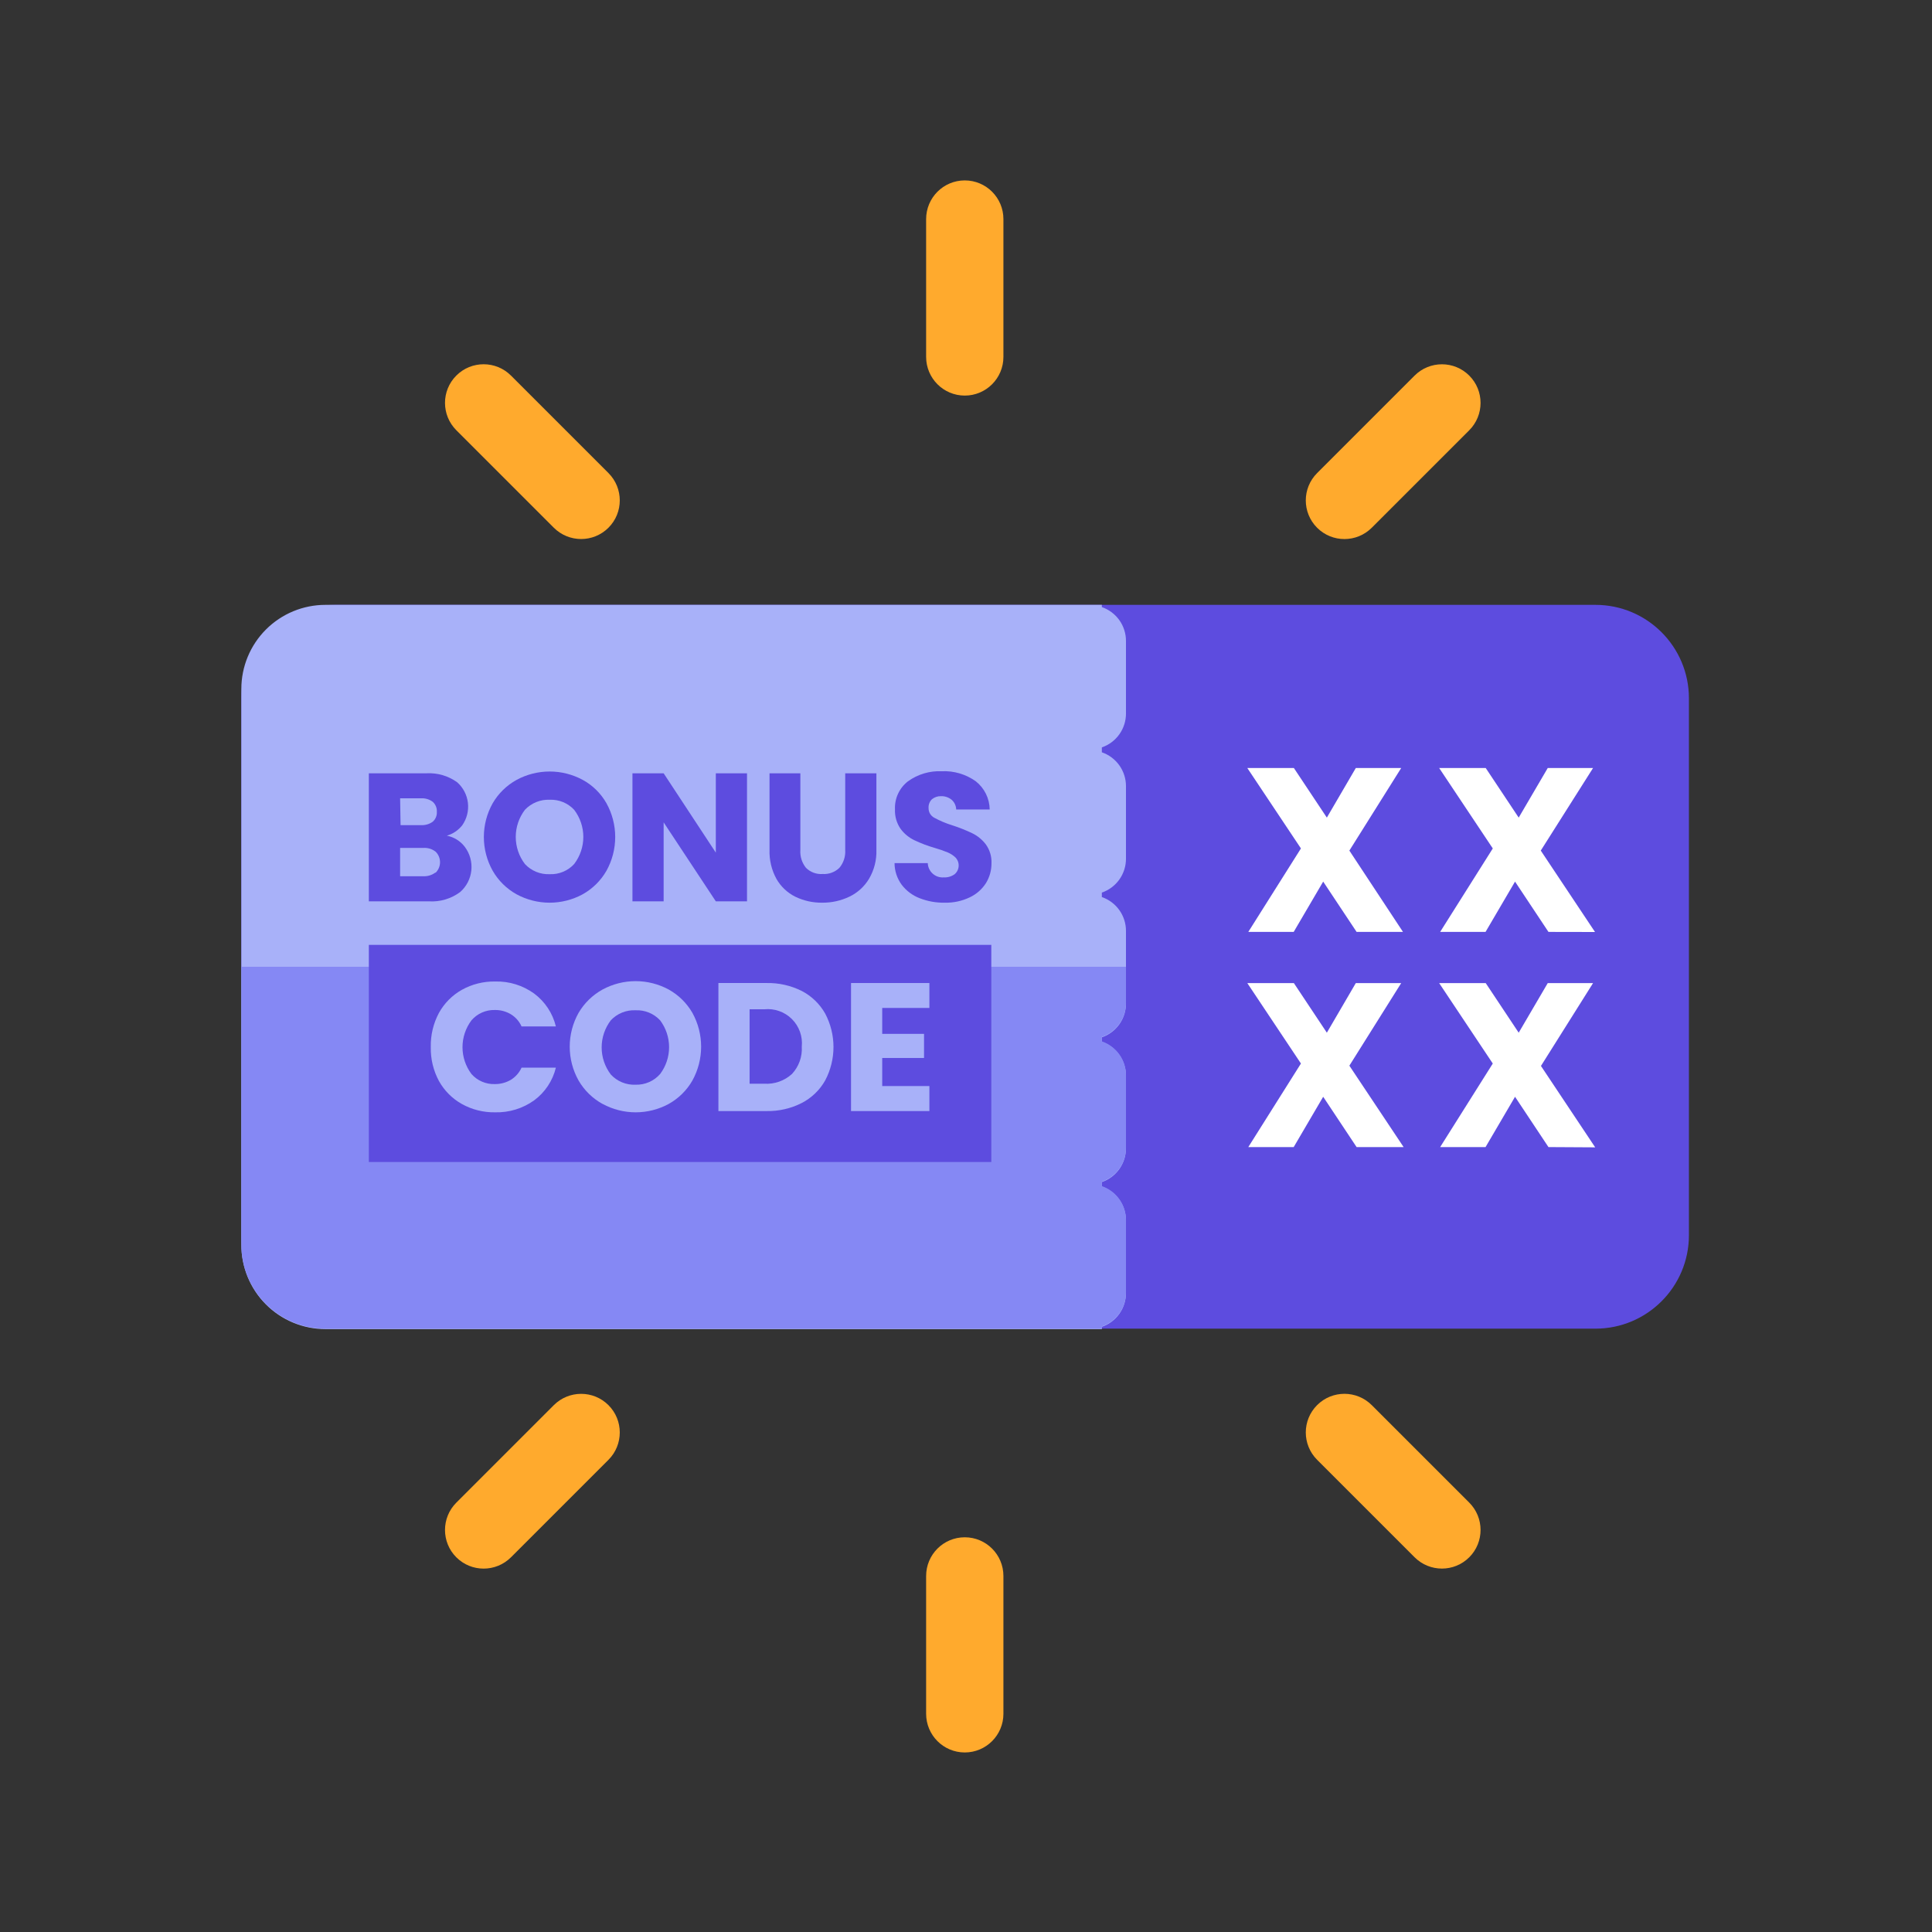 <?xml version="1.0" encoding="UTF-8"?> <svg xmlns="http://www.w3.org/2000/svg" width="1024" height="1024" viewBox="0 0 1024 1024" fill="none"><rect x="0" y="0" width="1024" height="1024" fill="#333333" stroke="none"/><g clip-path="url(#clip0_4_370)"><path d="M845.624 320.588H177.454C150.094 320.588 127.914 342.767 127.914 370.127V654.673C127.914 682.033 150.094 704.213 177.454 704.213H845.624C872.984 704.213 895.164 682.033 895.164 654.673V370.127C895.164 342.767 872.984 320.588 845.624 320.588Z" fill="#5D4CDF"></path><path d="M584.002 396.129V398.733C587.747 400.02 590.995 402.449 593.289 405.677C595.582 408.905 596.807 412.771 596.79 416.731V455.093C596.807 459.053 595.582 462.919 593.289 466.147C590.995 469.375 587.747 471.803 584.002 473.09V475.458C587.747 476.745 590.995 479.174 593.289 482.402C595.582 485.63 596.807 489.496 596.79 493.456V531.818C596.807 535.778 595.582 539.644 593.289 542.872C590.995 546.1 587.747 548.528 584.002 549.815V552.183C587.747 553.47 590.995 555.899 593.289 559.127C595.582 562.355 596.807 566.221 596.79 570.181V608.543C596.807 612.503 595.582 616.369 593.289 619.597C590.995 622.825 587.747 625.253 584.002 626.54V628.908C587.747 630.195 590.995 632.624 593.289 635.852C595.582 639.08 596.807 642.946 596.79 646.906V685.268C596.807 689.228 595.582 693.094 593.289 696.322C590.995 699.55 587.747 701.978 584.002 703.265V704.449H172.481C166.609 704.45 160.794 703.289 155.372 701.034C149.949 698.78 145.026 695.476 140.884 691.312C136.742 687.149 133.465 682.208 131.239 676.774C129.013 671.339 127.883 665.518 127.915 659.646V365.154C127.915 353.335 132.61 341.999 140.968 333.641C149.326 325.283 160.662 320.588 172.481 320.588H584.002V321.772C587.747 323.059 590.995 325.487 593.289 328.715C595.582 331.943 596.807 335.809 596.79 339.769V378.131C596.807 382.091 595.582 385.957 593.289 389.185C590.995 392.413 587.747 394.842 584.002 396.129Z" fill="#A8B1F9"></path><path d="M584.002 549.579V551.947C587.747 553.234 590.994 555.662 593.288 558.89C595.582 562.118 596.806 565.984 596.789 569.944V608.306C596.806 612.266 595.582 616.132 593.288 619.36C590.994 622.588 587.747 625.017 584.002 626.304V628.672C587.747 629.959 590.994 632.387 593.288 635.615C595.582 638.843 596.806 642.709 596.789 646.669V685.031C596.806 688.991 595.582 692.857 593.288 696.085C590.994 699.313 587.747 701.742 584.002 703.029V704.213H172.481C166.628 704.213 160.833 703.06 155.426 700.82C150.019 698.58 145.106 695.298 140.967 691.159C136.829 687.021 133.546 682.108 131.307 676.701C129.067 671.294 127.914 665.498 127.914 659.646V512.4H596.789V531.345C596.856 535.345 595.655 539.264 593.358 542.539C591.061 545.815 587.785 548.279 584.002 549.579Z" fill="#8588F4"></path><path d="M246.315 448.794C249.013 452.352 250.269 456.797 249.829 461.241C249.39 465.684 247.289 469.798 243.947 472.759C239.185 476.329 233.31 478.091 227.37 477.732H195.496V409.863H226.091C231.873 409.548 237.588 411.22 242.289 414.599C245.468 417.406 247.501 421.286 247.999 425.498C248.497 429.709 247.425 433.956 244.988 437.427C242.914 440.065 240.065 441.986 236.842 442.921C240.609 443.661 243.977 445.749 246.315 448.794ZM212.309 437.333H223.108C225.336 437.469 227.544 436.834 229.359 435.533C230.098 434.88 230.678 434.067 231.056 433.156C231.433 432.245 231.598 431.26 231.538 430.276C231.595 429.285 231.429 428.294 231.052 427.376C230.675 426.458 230.096 425.636 229.359 424.971C227.56 423.635 225.344 422.981 223.108 423.124H212.072L212.309 437.333ZM230.922 462.529C231.653 461.802 232.232 460.939 232.628 459.988C233.023 459.037 233.227 458.017 233.227 456.987C233.227 455.958 233.023 454.938 232.628 453.987C232.232 453.036 231.653 452.172 230.922 451.446C229.086 449.988 226.774 449.262 224.434 449.41H212.072V464.423H224.244C226.545 464.549 228.819 463.881 230.685 462.529H230.922Z" fill="#5D4CDF"></path><path d="M273.786 473.99C268.517 471.065 264.146 466.758 261.141 461.534C258.066 456.068 256.451 449.903 256.451 443.632C256.451 437.36 258.066 431.195 261.141 425.729C264.159 420.54 268.53 416.267 273.786 413.368C279.173 410.446 285.205 408.915 291.334 408.915C297.462 408.915 303.494 410.446 308.881 413.368C314.135 416.238 318.482 420.519 321.432 425.729C324.476 431.205 326.073 437.367 326.073 443.632C326.073 449.897 324.476 456.058 321.432 461.534C318.44 466.752 314.085 471.058 308.834 473.99C303.455 476.912 297.431 478.443 291.31 478.443C285.189 478.443 279.165 476.912 273.786 473.99ZM304.334 457.935C307.476 453.81 309.178 448.769 309.178 443.584C309.178 438.4 307.476 433.358 304.334 429.234C302.686 427.457 300.673 426.058 298.433 425.134C296.193 424.211 293.779 423.783 291.357 423.882C288.919 423.779 286.486 424.198 284.223 425.113C281.96 426.028 279.92 427.417 278.238 429.187C275.074 433.319 273.359 438.379 273.359 443.584C273.359 448.789 275.074 453.85 278.238 457.982C279.91 459.768 281.947 461.17 284.212 462.094C286.476 463.018 288.914 463.441 291.357 463.334C293.783 463.433 296.201 463.001 298.443 462.069C300.684 461.136 302.695 459.725 304.334 457.935Z" fill="#5D4CDF"></path><path d="M395.93 477.732H379.401L351.742 435.864V477.732H335.213V409.863H351.742L379.401 451.92V409.863H395.93V477.732Z" fill="#5D4CDF"></path><path d="M424.205 409.863V450.499C423.969 453.92 425.035 457.303 427.189 459.971C428.337 461.115 429.718 461.999 431.238 462.562C432.758 463.126 434.381 463.357 435.998 463.239C437.628 463.343 439.261 463.107 440.794 462.544C442.327 461.981 443.726 461.105 444.902 459.971C447.106 457.327 448.209 453.935 447.98 450.499V409.863H464.509V450.404C464.694 455.784 463.347 461.105 460.626 465.749C458.172 469.856 454.565 473.15 450.254 475.222C445.72 477.401 440.744 478.504 435.714 478.442C430.795 478.502 425.931 477.415 421.505 475.269C417.31 473.171 413.831 469.874 411.512 465.797C408.94 461.085 407.681 455.769 407.865 450.404V409.863H424.205Z" fill="#5D4CDF"></path><path d="M487.335 476.027C483.576 474.566 480.297 472.09 477.863 468.875C475.452 465.556 474.143 461.564 474.121 457.461H491.739C491.775 458.519 492.024 459.559 492.471 460.519C492.918 461.478 493.554 462.337 494.341 463.045C495.128 463.753 496.051 464.294 497.052 464.637C498.054 464.979 499.114 465.116 500.17 465.039C502.249 465.155 504.306 464.553 505.995 463.334C506.624 462.793 507.136 462.129 507.5 461.384C507.864 460.638 508.072 459.826 508.112 458.997C508.152 458.169 508.022 457.341 507.732 456.564C507.441 455.787 506.995 455.077 506.421 454.478C505.207 453.333 503.795 452.418 502.254 451.778C499.963 450.844 497.623 450.038 495.244 449.363C491.571 448.298 487.992 446.936 484.541 445.29C481.696 443.908 479.226 441.861 477.342 439.322C475.237 436.285 474.189 432.641 474.358 428.95C474.233 426.11 474.791 423.281 475.986 420.701C477.181 418.122 478.978 415.867 481.225 414.126C486.419 410.375 492.728 408.489 499.128 408.774C505.589 408.472 511.963 410.358 517.22 414.126C519.474 415.912 521.303 418.177 522.572 420.758C523.842 423.338 524.521 426.169 524.561 429.045H506.8C506.773 428.065 506.545 427.101 506.129 426.213C505.714 425.324 505.12 424.531 504.385 423.882C502.78 422.588 500.762 421.915 498.702 421.988C496.982 421.95 495.305 422.52 493.965 423.598C493.334 424.205 492.845 424.945 492.533 425.764C492.222 426.583 492.097 427.461 492.166 428.334C492.148 429.39 492.428 430.429 492.972 431.333C493.516 432.237 494.304 432.97 495.244 433.449C498.261 435.087 501.434 436.42 504.716 437.428C508.378 438.6 511.955 440.024 515.42 441.69C518.212 443.069 520.645 445.08 522.524 447.563C524.61 450.466 525.66 453.985 525.508 457.556C525.534 461.267 524.516 464.91 522.572 468.07C520.482 471.339 517.51 473.95 513.999 475.601C509.866 477.583 505.321 478.557 500.738 478.442C496.155 478.525 491.601 477.704 487.335 476.027Z" fill="#5D4CDF"></path><path d="M525.414 500.797H195.496V615.884H525.414V500.797Z" fill="#5D4CDF"></path><path d="M232.633 536.886C235.469 531.744 239.684 527.495 244.804 524.619C250.187 521.626 256.265 520.107 262.423 520.215C269.837 520.012 277.111 522.259 283.119 526.608C288.875 530.894 292.948 537.061 294.628 544.037H276.442C275.237 541.341 273.238 539.077 270.711 537.549C268.148 536.03 265.211 535.259 262.233 535.323C259.894 535.261 257.57 535.722 255.432 536.673C253.293 537.623 251.394 539.039 249.872 540.817C246.798 544.916 245.136 549.901 245.136 555.025C245.136 560.149 246.798 565.134 249.872 569.233C251.409 570.983 253.315 572.37 255.452 573.295C257.59 574.221 259.905 574.661 262.233 574.585C265.208 574.624 268.139 573.855 270.711 572.359C273.226 570.817 275.222 568.557 276.442 565.871H294.628C292.946 572.821 288.872 578.957 283.119 583.205C277.096 587.518 269.829 589.747 262.423 589.551C256.265 589.659 250.187 588.139 244.804 585.147C239.688 582.288 235.472 578.055 232.633 572.927C229.68 567.43 228.196 561.264 228.323 555.025C228.174 548.708 229.659 542.46 232.633 536.886Z" fill="#A8B1F9"></path><path d="M319.347 585.099C314.067 582.194 309.678 577.904 306.654 572.691C303.58 567.216 301.965 561.043 301.965 554.765C301.965 548.486 303.58 542.313 306.654 536.839C309.698 531.653 314.083 527.383 319.347 524.477C324.734 521.555 330.765 520.024 336.894 520.024C343.023 520.024 349.054 521.555 354.441 524.477C359.663 527.39 364 531.662 366.992 536.839C370.023 542.327 371.613 548.495 371.613 554.765C371.613 561.035 370.023 567.202 366.992 572.691C364.018 577.894 359.678 582.185 354.441 585.099C349.063 588.022 343.039 589.553 336.918 589.553C330.797 589.553 324.773 588.022 319.394 585.099H319.347ZM349.895 569.234C352.969 565.135 354.631 560.149 354.631 555.025C354.631 549.901 352.969 544.916 349.895 540.817C348.244 539.031 346.223 537.627 343.973 536.703C341.724 535.779 339.3 535.356 336.87 535.465C334.43 535.349 331.994 535.763 329.729 536.679C327.464 537.595 325.425 538.99 323.751 540.769C320.598 544.898 318.89 549.949 318.89 555.144C318.89 560.339 320.598 565.389 323.751 569.518C325.412 571.319 327.447 572.736 329.713 573.669C331.98 574.601 334.422 575.027 336.87 574.917C339.326 574.991 341.768 574.52 344.02 573.537C346.272 572.554 348.279 571.085 349.895 569.234Z" fill="#A8B1F9"></path><path d="M424.961 525.235C430.172 527.941 434.484 532.104 437.37 537.217C440.256 542.675 441.765 548.756 441.765 554.93C441.765 561.105 440.256 567.185 437.37 572.643C434.48 577.77 430.149 581.937 424.914 584.626C419.123 587.563 412.698 589.027 406.206 588.888H380.773V521.02H406.206C412.708 520.878 419.146 522.325 424.961 525.235ZM419.752 569.233C421.56 567.299 422.955 565.016 423.851 562.524C424.746 560.032 425.124 557.384 424.961 554.741C425.228 552.071 424.898 549.375 423.994 546.849C423.091 544.323 421.636 542.029 419.737 540.134C417.837 538.239 415.54 536.79 413.011 535.892C410.483 534.995 407.786 534.671 405.117 534.944H397.302V574.396H405.117C407.778 574.557 410.444 574.183 412.957 573.297C415.471 572.41 417.781 571.028 419.752 569.233Z" fill="#A8B1F9"></path><path d="M467.592 534.233V547.968H489.757V560.756H467.592V575.627H492.598V588.888H451.062V521.02H492.598V534.233H467.592Z" fill="#A8B1F9"></path><path d="M719.028 493.929L701.315 467.265L685.686 493.929H661.626L689.522 449.694L661.105 407.069H685.781L703.257 433.354L718.602 407.069H742.661L715.192 450.831L743.609 493.929H719.028Z" fill="white"></path><path d="M820.714 493.929L803.001 467.265L787.371 493.929H763.312L791.208 449.694L762.791 407.069H787.466L804.942 433.354L820.335 407.069H844.347L816.641 450.831L845.389 493.977L820.714 493.929Z" fill="white"></path><path d="M719.028 607.975L701.315 581.311L685.686 607.975H661.626L689.522 563.692L661.105 521.067H685.781L703.257 547.353L718.602 521.067H742.661L715.192 564.829L743.94 607.975H719.028Z" fill="white"></path><path d="M820.714 607.975L803.001 581.311L787.371 607.975H763.312L791.208 563.692L762.791 521.067H787.466L804.942 547.353L820.335 521.067H844.347L816.735 564.971L845.483 608.117L820.714 607.975Z" fill="white"></path><path d="M531.833 116.13C531.833 104.804 522.662 95.622 511.349 95.622C500.036 95.622 490.865 104.804 490.865 116.13V189.16C490.865 200.486 500.036 209.668 511.349 209.668C522.662 209.668 531.833 200.486 531.833 189.16V116.13Z" fill="#FFAA2D"></path><path d="M270.842 199.075C262.834 191.066 249.857 191.059 241.857 199.058C233.858 207.058 233.865 220.035 241.874 228.043L293.515 279.684C301.523 287.693 314.5 287.7 322.5 279.701C330.499 271.701 330.491 258.724 322.483 250.716L270.842 199.075Z" fill="#FFAA2D"></path><path d="M698.109 250.731C690.1 258.74 690.093 271.717 698.092 279.717C706.091 287.716 719.068 287.708 727.077 279.7L778.718 228.059C786.726 220.051 786.734 207.074 778.734 199.074C770.735 191.075 757.758 191.082 749.749 199.091L698.109 250.731Z" fill="#FFAA2D"></path><path d="M531.833 908.332C531.833 919.658 522.662 928.84 511.349 928.84C500.036 928.84 490.865 919.658 490.865 908.332V835.302C490.865 823.976 500.036 814.794 511.349 814.794C522.662 814.794 531.833 823.976 531.833 835.302V908.332Z" fill="#FFAA2D"></path><path d="M270.842 825.387C262.834 833.396 249.857 833.403 241.857 825.404C233.858 817.404 233.865 804.427 241.874 796.419L293.515 744.778C301.523 736.77 314.5 736.762 322.5 744.761C330.499 752.761 330.491 765.738 322.483 773.747L270.842 825.387Z" fill="#FFAA2D"></path><path d="M698.109 773.73C690.1 765.722 690.093 752.745 698.092 744.745C706.091 736.746 719.068 736.754 727.077 744.762L778.718 796.403C786.726 804.411 786.734 817.388 778.734 825.388C770.735 833.387 757.758 833.38 749.749 825.371L698.109 773.73Z" fill="#FFAA2D"></path></g><defs><clipPath id="clip0_4_370"><rect width="1023" height="1023" fill="white" transform="translate(0.039 0.9)"></rect></clipPath></defs></svg> 